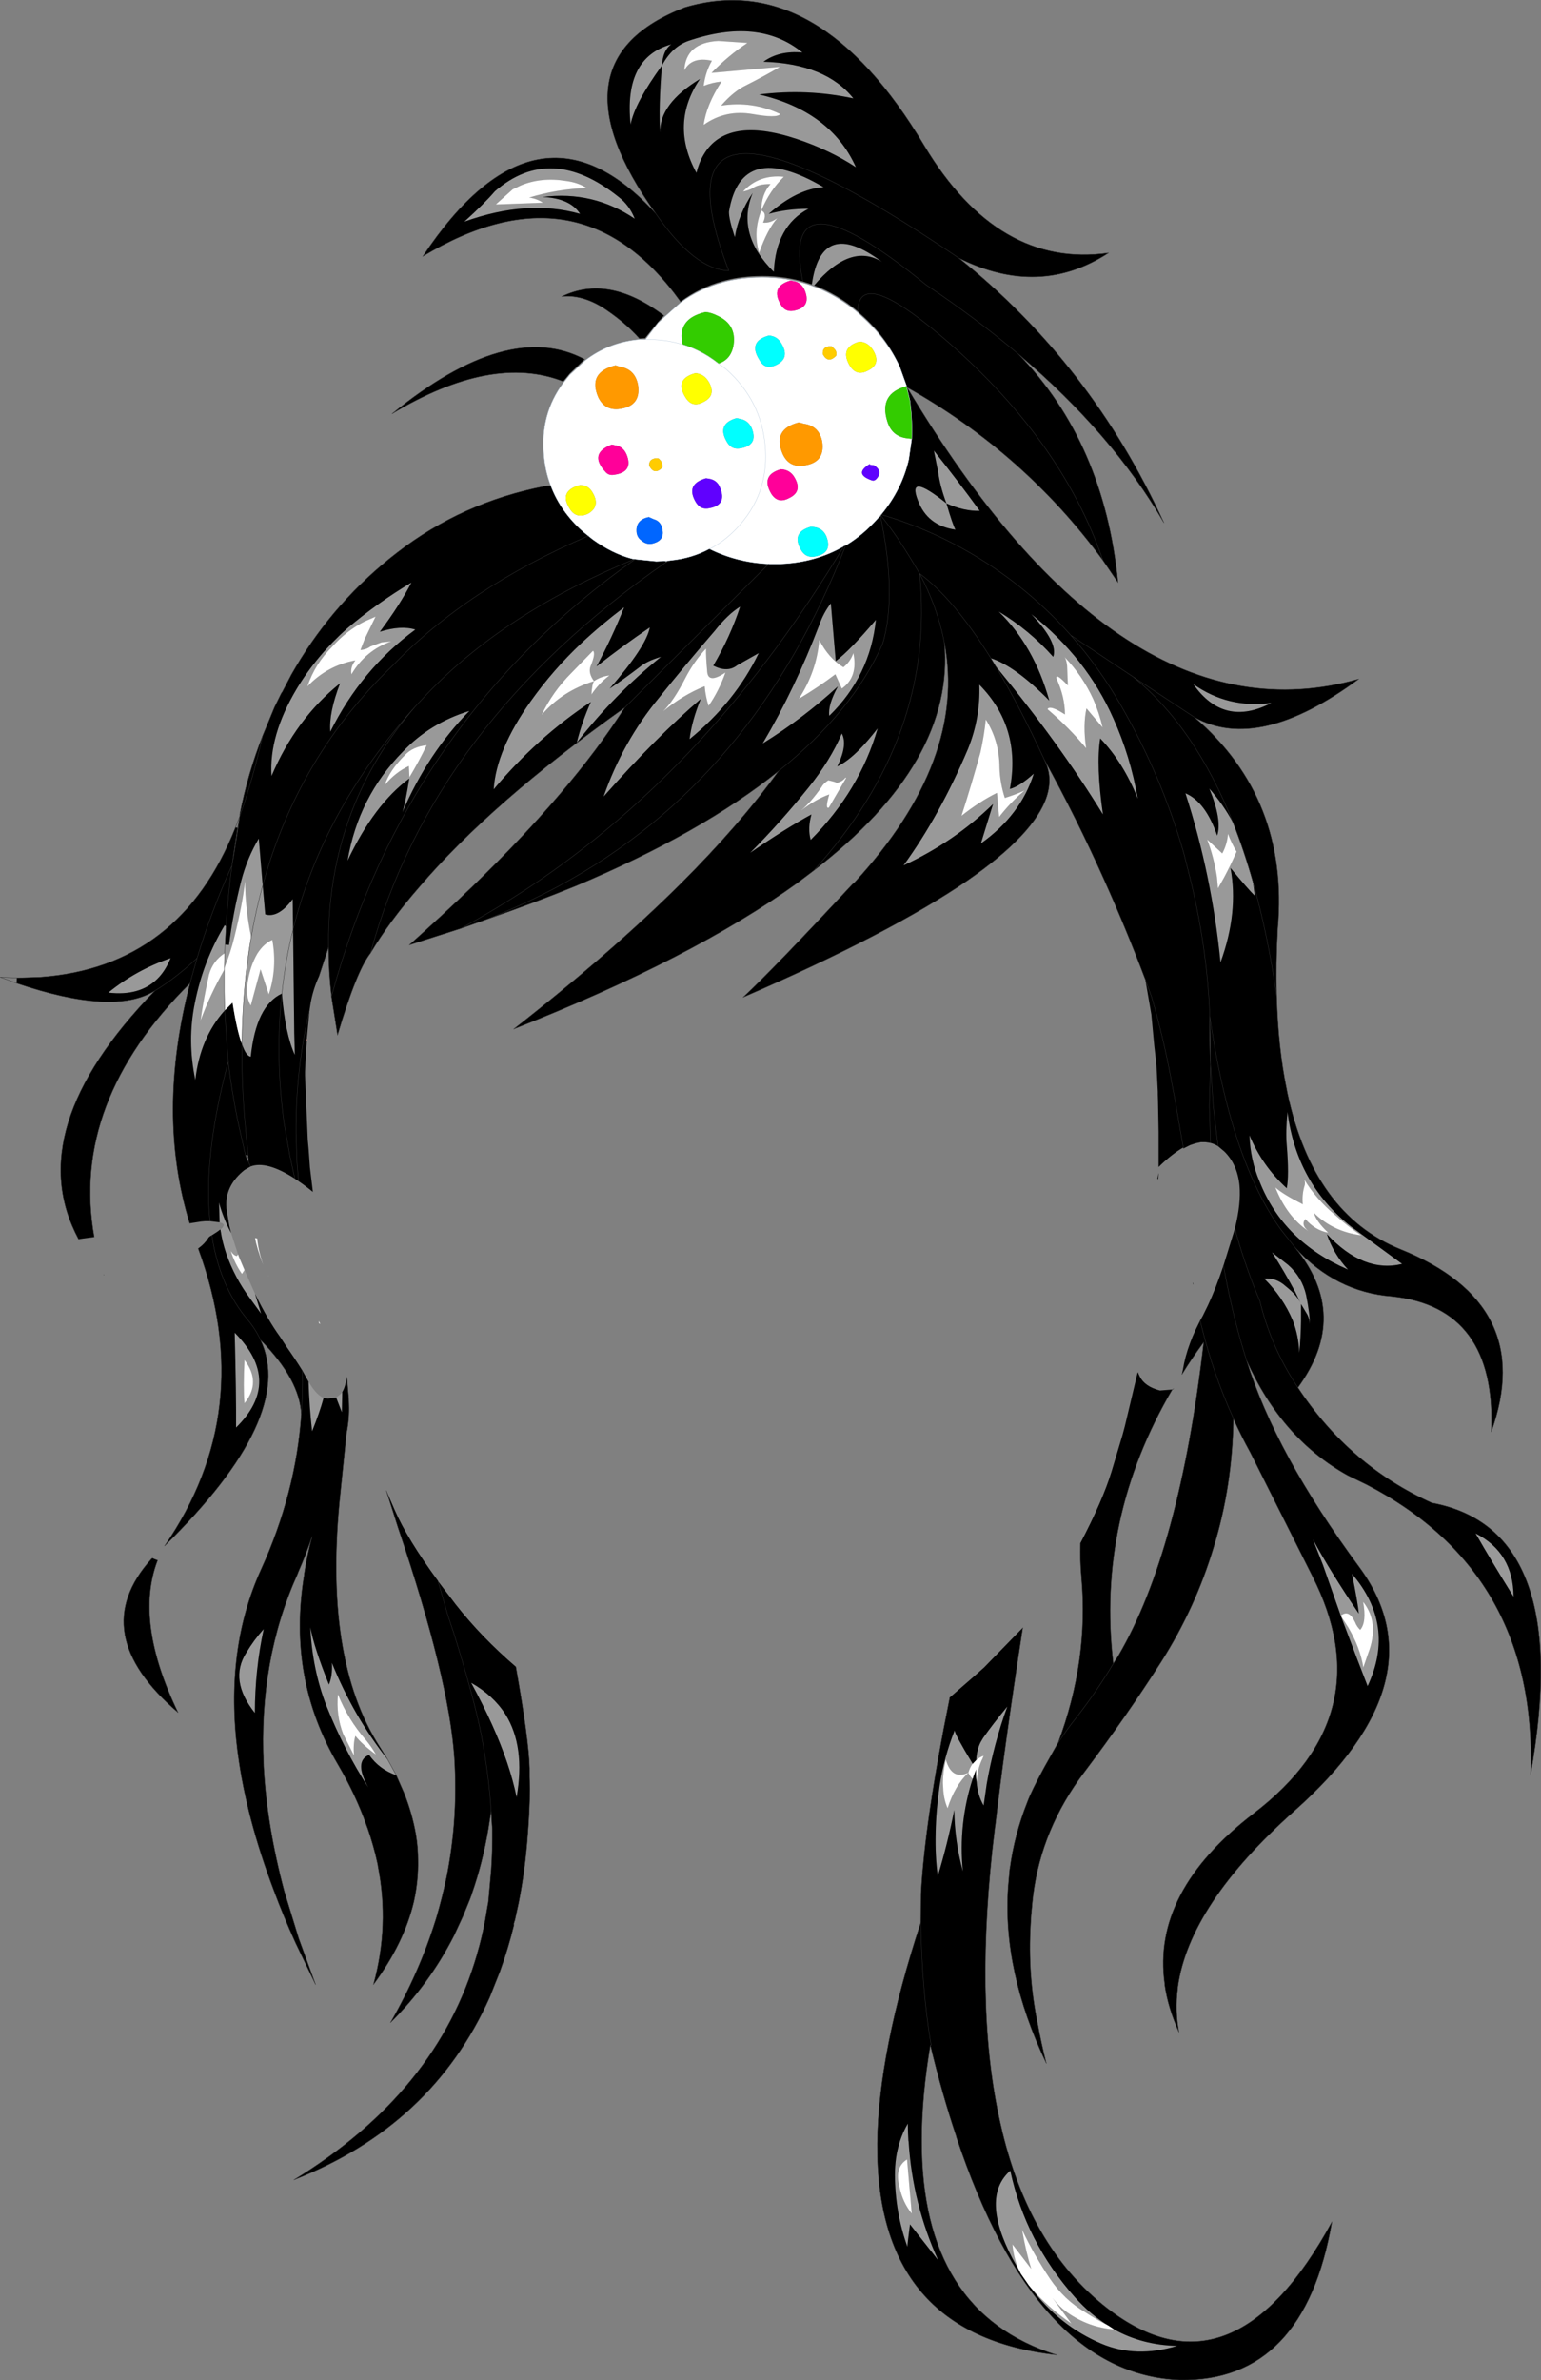 <?xml version="1.0" encoding="UTF-8" standalone="no"?>
<svg xmlns:xlink="http://www.w3.org/1999/xlink" height="607.15px" width="393.3px" xmlns="http://www.w3.org/2000/svg">
  <rect width="100%" height="100%" fill="#808080" stroke="none"/>
  <g transform="matrix(1.0, 0.0, 0.0, 1.0, 196.65, 303.6)">
    <path d="M21.8 -260.95 Q15.1 -265.35 6.7 -268.15 -11.2 -274.1 -17.05 -264.15 -18.25 -262.15 -18.9 -259.5 -25.75 -272.05 -18.0 -283.45 -28.45 -277.1 -28.15 -269.75 -28.6 -276.15 -27.7 -286.9 -25.15 -291.65 -21.0 -293.15 -3.0 -299.3 8.15 -290.2 2.2 -290.75 -1.8 -287.85 14.1 -287.35 21.15 -278.5 9.3 -281.05 -2.9 -279.5 15.4 -275.2 21.8 -260.95 M11.15 -230.8 L10.55 -231.05 Q13.0 -248.35 28.45 -236.8 20.45 -241.75 11.15 -230.8 M0.85 -234.25 Q-8.85 -243.9 -4.55 -254.35 -8.15 -249.05 -9.1 -243.1 -10.65 -247.75 -10.6 -249.6 -7.5 -268.2 13.55 -255.85 6.85 -255.45 -0.45 -249.05 4.3 -250.35 9.7 -250.35 1.35 -245.95 0.85 -234.25 M118.05 -93.75 Q120.85 -86.7 123.15 -78.55 L123.6 -75.1 Q121.95 -76.7 117.4 -82.2 119.5 -70.85 114.85 -58.1 113.75 -69.2 111.55 -79.85 109.3 -90.75 105.9 -101.25 111.05 -99.05 114.0 -90.45 115.3 -94.4 112.0 -102.45 115.55 -98.4 118.05 -93.75 M84.75 -118.05 Q83.9 -121.75 82.4 -125.2 79.6 -131.3 75.0 -136.05 75.5 -135.5 75.7 -133.8 L75.9 -128.75 Q72.8 -132.05 72.95 -130.6 75.15 -125.85 75.15 -121.35 71.3 -123.85 70.7 -122.7 76.25 -117.95 80.55 -112.75 79.7 -118.65 80.65 -122.9 L84.75 -118.05 M56.25 -135.7 Q62.45 -133.7 71.15 -124.9 67.25 -138.85 58.25 -147.6 66.05 -142.9 72.15 -136.05 73.5 -139.65 66.55 -146.95 80.65 -135.8 87.5 -120.35 91.85 -110.7 93.75 -99.85 90.0 -109.2 84.15 -115.25 83.05 -108.35 84.85 -95.85 73.65 -114.05 57.45 -133.7 L56.25 -135.7 M127.85 -124.3 Q115.7 -117.95 107.9 -129.1 116.8 -122.8 127.85 -124.3 M53.4 -173.3 Q49.5 -173.15 44.9 -175.2 46.5 -169.75 47.2 -168.5 40.0 -169.5 37.6 -176.0 34.75 -183.35 44.9 -175.2 43.25 -179.65 42.8 -183.15 L41.7 -188.65 Q47.75 -181.05 53.4 -173.3 M19.15 -105.25 Q18.3 -104.15 16.85 -103.9 16.8 -104.1 14.75 -104.55 13.5 -103.75 13.0 -102.8 10.35 -99.0 7.8 -96.85 11.6 -99.75 15.0 -100.95 13.85 -97.1 14.9 -97.6 L19.3 -105.15 19.15 -105.25 M12.45 -140.35 Q11.8 -132.4 7.25 -125.35 12.2 -128.3 16.55 -131.6 L18.2 -127.95 Q22.4 -130.9 21.15 -137.0 20.35 -134.75 18.6 -133.4 14.85 -135.65 12.45 -140.35 M18.2 -116.5 Q19.75 -113.6 17.05 -108.1 19.7 -109.35 22.8 -112.5 24.85 -114.6 27.35 -117.8 22.75 -101.9 10.25 -89.35 9.45 -92.3 10.45 -95.85 3.9 -92.3 -5.2 -86.05 2.5 -93.75 9.7 -102.7 15.25 -109.6 18.2 -116.5 M15.0 -121.0 Q14.6 -123.75 17.2 -128.5 8.4 -120.4 -2.0 -113.95 6.25 -127.9 12.45 -144.2 13.5 -147.25 15.4 -149.7 L16.65 -134.95 Q20.3 -137.7 26.9 -145.5 25.45 -131.2 15.0 -121.0 M58.45 -107.8 Q58.4 -114.65 54.95 -120.05 54.55 -116.05 53.6 -111.75 51.35 -103.55 48.75 -95.5 53.35 -99.15 57.8 -101.35 L58.35 -95.2 Q61.35 -99.05 64.85 -101.95 62.7 -100.95 59.8 -100.05 58.55 -103.95 58.45 -107.8 M67.2 -106.25 Q63.85 -95.65 53.7 -88.45 L56.8 -98.5 Q47.0 -88.9 33.95 -82.85 43.25 -95.65 50.4 -112.55 53.6 -120.45 53.3 -128.95 64.05 -118.05 61.1 -102.35 63.6 -103.0 67.2 -106.25 M-137.65 10.95 L-135.9 16.35 -135.95 16.45 -136.2 16.8 Q-137.05 16.65 -137.75 15.5 -136.75 18.7 -134.9 21.35 L-134.3 20.45 -134.25 20.35 -131.55 26.45 -131.5 26.65 -130.0 31.5 -132.8 27.65 Q-136.8 22.3 -138.95 16.05 -139.9 13.25 -140.35 10.25 L-140.4 10.0 -139.85 9.55 -139.55 9.0 Q-139.5 8.5 -140.3 8.3 L-140.6 8.2 -140.75 3.15 Q-139.7 7.05 -137.8 10.65 L-137.65 10.95 M-117.9 48.85 Q-115.95 52.2 -114.05 53.0 L-114.1 53.15 Q-115.05 56.65 -117.0 61.5 -117.7 55.15 -117.9 49.05 L-117.9 48.85 M-110.85 52.9 L-109.5 51.8 -109.3 51.5 -109.3 51.75 -109.4 56.65 -110.8 53.05 -110.85 52.9 M-97.7 145.25 L-95.5 149.25 Q-99.9 147.7 -102.45 144.05 -106.4 145.65 -102.65 152.35 -108.85 142.8 -113.35 131.5 -116.95 122.2 -117.45 111.5 -116.45 116.8 -112.7 126.1 -111.75 123.85 -111.95 120.55 -106.4 134.25 -97.7 145.25 M115.75 -79.75 Q117.45 -82.9 118.95 -86.35 117.65 -88.55 116.75 -90.9 116.6 -88.35 115.3 -85.9 L111.45 -89.45 Q113.15 -85.0 113.95 -79.85 L114.2 -77.0 115.75 -79.75 M131.95 -19.95 Q134.25 -1.7 148.2 9.3 L161.2 18.8 Q151.35 21.2 142.0 11.2 143.7 16.3 147.4 20.25 130.85 13.1 124.8 -2.25 122.45 -7.75 122.25 -14.0 125.5 -6.2 131.75 -0.5 132.4 -3.65 131.75 -11.55 131.45 -14.95 131.95 -19.95 M136.25 -2.7 Q136.5 -1.9 136.35 -1.3 135.6 1.05 135.85 3.6 130.8 1.05 128.85 -0.7 131.8 6.75 137.25 10.4 135.3 8.85 136.5 7.35 138.95 10.2 142.35 10.85 139.3 8.0 138.7 5.8 143.6 10.6 150.75 11.5 147.4 9.3 144.0 6.25 139.15 2.15 136.25 -2.7 M-17.05 -281.7 Q-14.9 -282.55 -12.5 -282.8 -16.4 -276.75 -17.05 -271.75 -11.5 -275.7 -4.55 -274.5 1.65 -273.4 2.5 -274.5 -4.7 -277.9 -12.6 -276.65 -9.9 -279.8 -7.0 -281.45 -1.15 -284.4 2.4 -286.55 L-15.05 -285.0 Q-10.8 -289.4 -5.9 -292.65 L-13.35 -293.15 Q-21.65 -292.7 -22.0 -285.65 -20.1 -289.25 -14.95 -288.1 -16.6 -285.25 -17.05 -281.7 M-25.3 -292.3 Q-27.45 -290.85 -27.7 -286.9 -34.7 -277.25 -35.7 -271.85 -37.5 -288.9 -25.3 -292.3 M-34.65 -247.8 Q-45.25 -255.0 -58.2 -253.35 -51.15 -253.05 -48.6 -249.05 -62.1 -252.85 -78.15 -247.05 -72.95 -251.75 -70.35 -254.8 -56.05 -267.2 -38.75 -253.35 -36.0 -251.25 -34.65 -247.8 M-61.6 -253.2 Q-54.55 -255.35 -46.95 -255.65 -49.1 -257.05 -52.25 -257.45 -58.5 -258.45 -63.7 -256.3 L-65.8 -255.3 -70.1 -251.45 -58.1 -251.9 Q-59.7 -252.95 -61.6 -253.2 M-7.0 -254.75 Q-5.9 -254.95 -4.8 -255.45 -3.1 -256.7 0.0 -256.65 -2.35 -254.0 -2.35 -249.9 -4.5 -244.45 -2.9 -239.1 -0.8 -245.1 1.75 -247.95 0.0 -246.65 -1.9 -246.8 -0.8 -249.25 -2.35 -249.9 -0.2 -255.0 3.4 -258.5 -2.95 -259.15 -7.0 -254.75 M-45.05 -129.85 Q-46.55 -131.9 -45.95 -133.6 -44.55 -136.95 -45.3 -137.6 L-50.8 -131.95 Q-55.6 -127.15 -58.4 -121.25 -53.15 -127.35 -45.05 -129.85 -45.55 -129.1 -45.7 -126.45 -43.75 -129.35 -41.1 -131.3 -43.3 -131.05 -45.05 -129.85 M-45.85 -124.55 Q-59.55 -115.5 -70.65 -102.25 -70.0 -112.3 -61.25 -124.65 -55.45 -132.8 -48.25 -139.55 -43.3 -144.2 -37.35 -148.7 -40.4 -141.0 -44.4 -133.6 -37.65 -138.9 -30.8 -143.55 -31.7 -138.7 -41.05 -127.95 -37.5 -130.3 -33.45 -133.4 -31.55 -135.0 -27.95 -136.05 -39.75 -126.55 -49.45 -114.15 -48.2 -119.25 -45.85 -124.55 M-8.5 -133.9 L-3.0 -137.0 Q-9.0 -124.55 -20.65 -115.05 -20.1 -119.7 -17.8 -125.3 -29.05 -115.7 -42.6 -100.4 -37.65 -114.5 -28.5 -125.55 -21.65 -134.1 -14.25 -142.65 -10.9 -146.9 -7.75 -148.85 -10.25 -141.2 -14.6 -133.8 -10.95 -131.95 -8.5 -133.9 M-11.5 -132.05 Q-15.9 -129.1 -16.15 -132.25 -16.5 -136.15 -16.45 -138.15 -19.5 -134.95 -21.75 -130.6 -24.65 -124.9 -27.4 -122.15 -22.4 -126.3 -16.8 -128.55 -16.55 -125.8 -15.8 -123.55 -13.15 -127.35 -11.5 -132.05 M-96.8 -140.0 L-99.25 -139.75 -102.1 -138.7 Q-103.15 -137.9 -104.65 -137.8 L-103.55 -140.65 -100.8 -146.3 -103.55 -145.1 Q-108.2 -142.75 -111.8 -138.7 -116.25 -134.3 -118.2 -128.5 -113.1 -133.85 -105.95 -135.15 -107.3 -133.45 -106.95 -131.6 -103.35 -137.7 -96.8 -140.0 M-90.65 -143.0 Q-104.45 -132.85 -112.35 -116.95 -112.75 -121.8 -109.85 -129.3 -121.15 -120.25 -127.35 -105.65 -128.05 -115.95 -120.95 -127.85 -115.85 -136.35 -108.05 -143.3 -100.3 -149.85 -91.65 -155.0 -94.55 -149.35 -99.7 -142.45 -94.3 -144.15 -90.65 -143.0 M-92.3 -108.2 L-92.15 -105.35 Q-89.85 -109.15 -87.75 -113.5 -91.25 -113.15 -93.3 -111.0 -97.25 -107.05 -98.45 -103.35 -95.75 -106.6 -92.3 -108.2 M-139.2 -62.65 L-138.2 -62.55 Q-137.2 -70.6 -135.1 -78.85 -133.55 -84.8 -130.6 -89.7 L-129.6 -77.75 Q-131.35 -71.35 -132.55 -64.5 -131.35 -71.35 -129.6 -77.75 L-128.95 -70.35 Q-125.6 -69.35 -121.95 -74.25 L-121.85 -66.5 Q-123.85 -58.45 -124.7 -50.15 -123.85 -58.45 -121.85 -66.5 L-121.55 -40.1 -121.4 -34.5 Q-123.85 -39.8 -124.7 -50.15 -131.3 -47.1 -132.65 -34.05 -133.85 -34.2 -134.9 -37.25 -134.75 -51.55 -132.55 -64.5 -134.1 -72.2 -134.1 -78.85 -134.75 -72.9 -136.85 -64.5 -137.8 -60.6 -139.4 -56.65 L-139.3 -60.45 -139.2 -62.65 -139.3 -60.45 Q-142.3 -58.55 -143.3 -55.0 -144.65 -49.05 -145.45 -43.3 -143.05 -49.85 -139.4 -56.25 L-139.4 -50.7 -139.3 -45.85 Q-145.6 -38.8 -146.8 -28.1 -148.9 -38.2 -146.9 -47.85 -144.75 -58.55 -139.3 -67.6 L-138.95 -67.3 -139.2 -62.65 M-156.5 -53.9 Q-161.0 -49.45 -169.0 -50.4 -161.95 -56.15 -153.1 -59.2 -154.45 -55.9 -156.5 -53.9 M-130.15 -56.35 L-128.05 -49.95 Q-125.85 -56.7 -127.15 -63.85 -129.35 -62.9 -131.0 -60.3 -132.75 -57.25 -133.35 -53.5 -134.15 -49.65 -132.65 -47.1 L-130.15 -56.35 M-93.85 -111.85 Q-86.95 -119.15 -76.85 -122.25 -87.45 -111.5 -93.95 -96.4 -93.2 -98.65 -92.2 -105.0 -101.15 -98.4 -107.95 -84.05 -105.2 -100.3 -93.85 -111.85 M-117.55 21.8 L-117.45 21.9 -117.55 21.9 -117.55 21.8 M-136.4 60.55 Q-136.35 52.05 -136.75 36.35 -124.4 48.8 -136.4 60.55 M-134.25 54.35 Q-129.9 49.0 -134.25 43.3 -134.6 50.5 -134.25 54.35 M-110.4 128.6 Q-110.9 133.95 -109.05 138.75 L-106.3 144.2 Q-106.55 141.25 -105.95 139.2 -104.1 141.5 -100.7 143.95 -101.85 141.95 -103.3 140.2 -107.85 135.0 -110.4 128.6 M-129.35 111.95 Q-131.6 122.4 -131.6 133.35 -138.25 125.0 -133.8 118.0 -131.9 114.8 -129.35 111.95 M-67.65 133.7 Q-62.55 141.85 -64.8 154.85 -66.55 146.3 -71.1 136.25 -73.4 131.15 -76.4 125.65 -70.75 128.85 -67.65 133.7 M179.95 87.55 Q189.6 92.45 189.65 103.7 184.05 94.7 179.95 87.55 M128.0 15.85 L132.1 19.05 Q135.65 22.15 136.7 26.75 137.7 31.7 137.6 34.15 137.6 32.95 137.05 31.8 L135.4 29.05 135.4 33.35 Q135.35 37.45 134.95 41.45 134.8 37.15 133.3 33.25 130.8 27.3 126.0 22.55 129.05 22.25 131.55 24.55 134.35 26.75 135.3 28.85 L133.95 26.0 Q131.15 20.75 128.0 15.85 M138.45 89.1 Q142.95 97.4 150.15 108.0 149.9 105.2 148.4 97.85 159.65 111.0 152.4 126.5 L149.75 119.65 145.55 108.55 141.0 95.6 138.45 89.1 M52.5 145.4 Q52.65 142.75 53.6 140.85 L54.25 139.75 Q56.55 136.45 60.45 131.7 56.95 141.25 55.15 151.65 L55.15 151.7 54.4 156.95 Q52.85 154.35 52.6 150.9 52.8 147.55 54.15 144.9 L54.15 144.85 54.4 144.3 54.05 144.4 Q53.2 144.8 52.5 145.4 M51.6 150.15 Q47.9 161.6 49.1 173.75 47.0 166.05 46.9 158.1 45.2 166.7 42.7 174.95 42.0 169.85 42.15 164.0 L42.15 163.9 Q42.25 158.3 43.15 152.0 44.25 144.75 47.0 137.8 47.05 138.8 51.5 146.15 L51.6 146.35 51.5 146.4 Q50.85 147.35 50.5 148.6 50.9 149.55 51.6 150.15 M45.2 157.65 Q47.05 151.85 50.5 148.6 46.25 150.55 44.75 145.25 44.0 148.45 44.0 151.15 L44.1 152.9 44.1 153.1 Q44.3 155.6 45.2 157.65 M151.3 121.75 L152.5 118.25 Q155.55 110.4 151.25 105.0 152.2 110.2 150.5 112.15 149.65 111.35 149.2 110.2 147.6 106.8 145.55 108.55 L147.5 111.6 Q150.5 116.7 151.3 121.75 M87.7 290.6 Q94.9 294.6 103.8 294.8 93.3 297.95 84.5 294.25 73.65 289.65 66.4 279.9 70.7 284.9 76.8 289.1 L71.95 282.55 Q73.55 284.65 75.65 286.2 81.15 290.1 87.7 290.6 M63.9 276.4 L61.75 272.5 Q53.55 256.85 61.2 250.1 65.1 268.25 77.75 282.45 81.65 286.8 86.25 289.65 83.5 288.25 80.3 286.2 74.95 283.05 71.35 277.7 67.3 271.7 64.2 265.15 65.25 271.05 66.55 275.15 L61.75 268.9 Q62.1 273.0 63.9 276.4 M33.0 242.7 Q33.8 240.2 35.05 238.1 35.05 240.3 35.2 242.5 L35.25 242.7 Q36.25 258.6 42.8 272.95 L35.6 263.8 Q34.9 269.15 34.95 269.55 31.8 260.8 31.75 251.2 31.75 246.65 32.95 242.9 L33.0 242.7 M32.95 254.4 Q33.75 258.2 36.05 261.05 L34.85 247.25 Q31.55 249.25 32.95 254.4" fill="#999999" fill-rule="evenodd" stroke="none"/>
    <path d="M21.8 -260.95 Q15.4 -275.2 -2.9 -279.5 9.3 -281.05 21.15 -278.5 14.1 -287.35 -1.8 -287.85 2.2 -290.75 8.15 -290.2 -3.0 -299.3 -21.0 -293.15 -25.15 -291.65 -27.7 -286.9 -28.6 -276.15 -28.15 -269.75 -28.45 -277.1 -18.0 -283.45 -25.75 -272.05 -18.9 -259.5 -18.25 -262.15 -17.05 -264.15 -11.2 -274.1 6.7 -268.15 15.1 -265.35 21.8 -260.95 M32.95 -210.1 Q29.7 -217.6 23.05 -223.45 L22.25 -224.2 Q22.55 -235.6 43.35 -218.05 74.15 -191.95 84.85 -160.65 74.15 -191.95 43.35 -218.05 22.55 -235.6 22.25 -224.2 17.05 -228.6 11.15 -230.8 20.45 -241.75 28.45 -236.8 13.0 -248.35 10.55 -231.05 L8.25 -231.8 Q2.55 -233.4 -3.75 -233.15 -8.2 -233.0 -12.15 -231.9 -18.05 -230.3 -22.95 -226.65 -48.6 -262.4 -88.75 -238.2 -59.45 -282.2 -29.3 -249.15 -57.15 -288.1 -21.9 -301.7 12.2 -311.8 39.25 -266.45 58.1 -235.05 86.3 -239.1 68.65 -227.55 48.1 -237.75 81.9 -210.7 100.4 -170.25 87.3 -192.9 63.3 -213.25 85.2 -190.7 88.7 -155.0 L84.85 -160.65 Q64.8 -188.0 34.85 -204.8 L34.75 -205.1 32.95 -210.1 M-15.6 -163.6 Q-8.55 -160.1 -0.45 -159.75 L-0.15 -159.75 2.5 -159.75 Q11.55 -160.1 18.75 -164.3 L19.15 -164.5 19.2 -164.5 19.4 -164.6 Q23.75 -167.25 27.45 -171.45 L27.8 -171.8 28.1 -171.8 28.25 -172.0 28.2 -172.2 28.25 -172.35 Q33.55 -178.75 35.3 -186.45 L36.05 -191.65 Q36.2 -194.6 35.95 -197.7 L35.95 -198.05 35.6 -201.35 34.85 -204.8 Q89.5 -113.25 150.15 -130.4 124.65 -111.55 108.25 -120.6 132.4 -99.8 129.45 -66.75 128.95 -57.6 129.2 -49.4 129.55 -36.35 131.75 -25.75 L131.95 -24.7 Q138.55 6.05 160.75 15.05 195.65 29.1 183.95 61.65 185.3 29.85 158.55 27.1 144.2 25.95 133.95 14.7 148.05 32.0 134.6 50.35 147.8 70.3 168.8 79.75 205.15 86.5 194.0 149.05 195.85 97.75 152.15 75.1 L147.3 72.75 Q130.4 63.35 121.5 43.4 128.9 67.2 150.2 96.05 171.5 124.75 133.75 158.3 106.85 182.25 103.95 203.3 L103.95 203.5 Q103.2 209.25 104.25 214.8 101.45 208.6 100.6 202.7 L100.6 202.45 Q97.25 178.95 123.35 158.95 156.3 133.75 138.25 98.35 L122.45 66.9 Q120.1 62.65 118.15 58.3 117.9 75.55 113.1 91.1 108.5 106.45 99.75 120.25 90.95 134.05 80.1 148.45 69.2 162.85 67.05 179.8 L66.75 182.55 66.75 182.75 Q66.5 185.0 66.4 187.3 65.65 200.2 68.15 212.4 69.1 217.6 70.4 222.75 59.15 199.15 60.65 177.7 L61.05 173.2 61.1 173.0 Q62.25 164.4 65.5 156.2 66.55 153.3 69.85 147.25 L73.25 141.2 73.35 141.1 Q81.25 120.0 79.35 98.8 78.95 94.35 79.1 90.0 84.75 79.25 87.05 71.75 L89.85 62.4 90.45 60.15 93.45 47.55 93.6 46.9 93.65 46.7 93.8 46.5 93.95 46.9 94.25 47.55 Q95.55 50.1 99.4 51.1 L102.55 50.85 Q83.15 83.9 87.5 120.75 L88.8 118.7 Q104.4 92.05 110.55 38.8 107.55 42.85 105.0 47.0 L105.0 46.9 105.25 45.8 Q105.8 42.4 107.1 38.95 107.7 37.3 108.45 35.7 L109.65 33.25 110.3 32.1 111.65 29.35 Q113.6 25.2 115.6 19.25 L118.25 10.7 118.55 9.65 Q120.1 3.45 119.7 -1.2 119.15 -6.6 115.85 -9.85 L114.25 -11.2 114.2 -11.45 113.0 -21.45 112.3 -32.05 112.0 -21.6 112.0 -21.45 112.3 -12.3 112.3 -12.05 112.3 -12.3 112.0 -21.45 112.0 -21.6 112.3 -32.05 112.2 -39.55 112.1 -44.45 112.1 -44.55 112.1 -45.3 Q111.75 -52.85 110.75 -60.35 109.45 -70.1 107.05 -79.75 L105.5 -85.9 Q102.6 -95.95 98.55 -105.45 94.55 -114.8 89.45 -123.65 83.9 -133.35 76.65 -141.55 70.55 -148.45 63.2 -154.25 47.25 -166.75 28.25 -172.35 47.25 -166.75 63.2 -154.25 70.55 -148.45 76.65 -141.55 83.9 -133.35 89.45 -123.65 94.55 -114.8 98.55 -105.45 102.6 -95.95 105.5 -85.9 L107.05 -79.75 Q109.45 -70.1 110.75 -60.35 111.75 -52.85 112.1 -45.3 L112.1 -44.55 112.1 -44.45 Q112.0 -38.1 112.3 -32.05 L113.0 -21.45 114.2 -11.45 114.25 -11.2 Q113.3 -11.8 112.3 -12.05 L111.0 -12.25 109.8 -12.25 108.45 -11.95 107.1 -11.5 105.4 -10.65 105.35 -10.9 103.35 -22.45 102.5 -26.9 Q100.75 -36.75 98.1 -46.4 L97.3 -49.2 95.65 -53.8 97.3 -49.2 98.1 -46.4 Q100.75 -36.75 102.5 -26.9 L103.35 -22.45 105.35 -10.9 Q102.65 -9.35 99.6 -6.45 L99.2 -6.05 99.05 -5.9 99.05 -6.55 99.05 -6.8 99.05 -12.95 99.05 -13.2 99.05 -14.6 99.05 -14.85 98.9 -22.85 98.85 -24.35 98.85 -25.1 98.5 -31.95 97.95 -36.8 97.2 -44.85 95.65 -53.8 95.5 -54.15 Q90.65 -66.95 85.05 -79.4 78.1 -94.9 69.85 -109.9 63.5 -123.6 57.45 -133.7 63.5 -123.6 69.85 -109.9 72.15 -105.5 70.5 -100.4 67.4 -90.85 50.3 -79.0 30.7 -65.55 -7.0 -49.2 0.9 -56.55 20.85 -78.0 L21.5 -78.55 Q50.2 -109.8 44.35 -139.8 42.65 -148.6 38.05 -157.3 42.65 -148.6 44.35 -139.8 47.2 -109.3 11.0 -81.5 L6.9 -78.4 Q-19.85 -59.1 -65.55 -41.1 -40.8 -60.45 -23.0 -78.1 -7.95 -93.1 2.05 -106.9 -17.7 -91.05 -49.6 -77.65 -60.6 -73.15 -72.95 -68.9 L-79.05 -66.75 -92.2 -62.55 Q-83.7 -70.15 -76.15 -77.4 -50.8 -101.85 -37.2 -123.1 -71.35 -98.8 -89.75 -77.2 -97.2 -68.65 -102.1 -60.45 -105.7 -55.85 -110.5 -39.55 L-112.05 -49.3 -112.05 -49.4 Q-112.8 -55.8 -112.8 -61.95 L-115.25 -54.5 Q-116.7 -51.35 -117.35 -47.85 L-117.65 -45.95 -118.0 -42.25 -118.35 -38.55 -118.35 -38.5 -118.35 -38.4 -118.35 -38.3 -118.35 -38.15 -118.35 -38.05 -118.35 -38.0 -118.65 -33.3 -118.8 -30.2 -118.8 -29.4 -118.8 -29.25 -118.1 -12.85 -117.9 -10.65 -117.55 -5.8 -116.8 0.4 -116.85 0.4 Q-118.75 -1.15 -120.45 -2.3 L-121.4 -2.95 Q-128.6 -7.6 -132.7 -6.05 L-134.25 -5.15 Q-138.95 -1.4 -138.9 3.7 L-138.85 4.7 -138.1 9.2 -137.65 10.95 -137.8 10.65 Q-139.7 7.05 -140.75 3.15 L-140.6 8.2 -143.05 7.9 -144.25 7.9 -145.35 8.0 -148.25 8.45 Q-156.8 -19.4 -148.15 -52.8 -178.75 -22.35 -172.6 11.95 L-175.3 12.3 -176.6 12.5 Q-191.6 -15.4 -157.15 -50.85 -167.6 -44.4 -192.4 -52.8 L-192.35 -54.15 -186.4 -54.35 Q-150.65 -56.9 -136.55 -92.55 L-136.0 -92.45 -137.45 -82.85 Q-136.4 -88.8 -135.45 -95.4 L-135.45 -95.85 Q-133.4 -106.35 -129.6 -115.95 L-126.6 -123.2 -124.85 -126.75 -124.6 -127.1 -122.3 -131.5 -121.2 -133.4 Q-111.1 -150.45 -95.35 -162.6 -78.7 -175.5 -57.55 -179.6 L-56.1 -179.75 -56.0 -179.5 Q-53.55 -173.1 -47.9 -168.05 L-46.5 -166.9 -46.25 -166.7 -45.3 -165.95 Q-40.35 -162.4 -35.45 -161.1 L-34.8 -160.95 -34.55 -160.95 -29.15 -160.4 -27.05 -160.5 -26.65 -160.2 -26.05 -160.55 -25.4 -160.65 Q-20.05 -161.2 -15.6 -163.6 M63.3 -213.25 Q52.55 -222.35 39.7 -230.95 2.2 -261.55 8.25 -231.8 2.2 -261.55 39.7 -230.95 52.55 -222.35 63.3 -213.25 M0.85 -234.25 Q1.35 -245.95 9.7 -250.35 4.3 -250.35 -0.45 -249.05 6.85 -255.45 13.55 -255.85 -7.5 -268.2 -10.6 -249.6 -10.65 -247.75 -9.1 -243.1 -8.15 -249.05 -4.55 -254.35 -8.85 -243.9 0.85 -234.25 M118.05 -93.75 Q108.4 -118.05 92.55 -130.95 L108.25 -120.6 92.55 -130.95 Q108.4 -118.05 118.05 -93.75 115.55 -98.4 112.0 -102.45 115.3 -94.4 114.0 -90.45 111.05 -99.05 105.9 -101.25 109.3 -90.75 111.55 -79.85 113.75 -69.2 114.85 -58.1 119.5 -70.85 117.4 -82.2 121.95 -76.7 123.6 -75.1 L123.15 -78.55 Q120.85 -86.7 118.05 -93.75 M129.2 -49.4 Q126.9 -65.35 123.15 -78.55 126.9 -65.35 129.2 -49.4 M57.45 -133.7 Q73.65 -114.05 84.85 -95.85 83.05 -108.35 84.15 -115.25 90.0 -109.2 93.75 -99.85 91.85 -110.7 87.5 -120.35 80.65 -135.8 66.55 -146.95 73.5 -139.65 72.15 -136.05 66.05 -142.9 58.25 -147.6 67.25 -138.85 71.15 -124.9 62.45 -133.7 56.25 -135.7 46.75 -150.9 38.05 -157.3 32.65 -166.6 28.25 -172.0 32.65 -166.6 38.05 -157.3 46.75 -150.9 56.25 -135.7 L57.45 -133.7 M133.95 14.7 L130.3 10.1 Q125.6 3.6 121.9 -5.45 115.45 -21.15 112.1 -44.45 115.45 -21.15 121.9 -5.45 125.6 3.6 130.3 10.1 L133.95 14.7 M53.4 -173.3 Q47.75 -181.05 41.7 -188.65 L42.8 -183.15 Q43.25 -179.65 44.9 -175.2 34.75 -183.35 37.6 -176.0 40.0 -169.5 47.2 -168.5 46.5 -169.75 44.9 -175.2 49.5 -173.15 53.4 -173.3 M127.85 -124.3 Q116.8 -122.8 107.9 -129.1 115.7 -117.95 127.85 -124.3 M18.2 -116.5 Q15.25 -109.6 9.7 -102.7 2.5 -93.75 -5.2 -86.05 3.9 -92.3 10.45 -95.85 9.45 -92.3 10.25 -89.35 22.75 -101.9 27.35 -117.8 24.85 -114.6 22.8 -112.5 19.7 -109.35 17.05 -108.1 19.75 -113.6 18.2 -116.5 M28.1 -171.8 Q32.25 -151.75 28.65 -139.45 20.95 -122.05 2.05 -106.9 20.95 -122.05 28.65 -139.45 32.25 -151.75 28.1 -171.8 M15.0 -121.0 Q25.45 -131.2 26.9 -145.5 20.3 -137.7 16.65 -134.95 L15.4 -149.7 Q13.5 -147.25 12.45 -144.2 6.25 -127.9 -2.0 -113.95 8.4 -120.4 17.2 -128.5 14.6 -123.75 15.0 -121.0 M67.2 -106.25 Q63.6 -103.0 61.1 -102.35 64.05 -118.05 53.3 -128.95 53.6 -120.45 50.4 -112.55 43.25 -95.65 33.95 -82.85 47.0 -88.9 56.8 -98.5 L53.7 -88.45 Q63.85 -95.65 67.2 -106.25 M-131.55 26.45 Q-128.2 33.25 -125.2 37.35 L-123.4 40.1 Q-121.15 43.3 -119.45 46.05 L-118.1 48.5 -117.9 48.85 -117.9 49.05 Q-117.7 55.15 -117.0 61.5 -115.05 56.65 -114.1 53.15 L-114.05 53.0 -112.95 53.15 -110.85 52.9 -110.8 53.05 -109.4 56.65 -109.3 51.75 -109.3 51.5 Q-108.7 50.5 -108.4 49.05 L-108.2 48.3 -108.15 47.75 -108.15 47.7 -108.1 47.9 -107.65 53.1 -107.6 54.55 Q-107.45 58.2 -108.2 61.95 L-109.75 77.1 Q-114.3 119.5 -99.65 142.1 L-97.7 145.25 Q-106.4 134.25 -111.95 120.55 -111.75 123.85 -112.7 126.1 -116.45 116.8 -117.45 111.5 -116.95 122.2 -113.35 131.5 -108.85 142.8 -102.65 152.35 -106.4 145.65 -102.45 144.05 -99.9 147.7 -95.5 149.25 L-93.5 153.8 Q-91.4 159.1 -90.5 164.35 -89.95 167.55 -89.95 170.85 L-89.95 170.95 Q-89.85 176.05 -90.95 181.15 L-91.0 181.4 Q-93.5 192.1 -101.35 202.65 -97.2 187.6 -100.2 172.4 L-100.25 172.0 Q-101.25 167.35 -102.85 162.7 L-102.9 162.6 -103.1 162.05 Q-105.85 154.25 -110.4 146.5 -123.4 124.5 -119.0 98.05 L-119.0 97.85 Q-118.3 93.15 -117.0 88.35 -118.55 92.95 -120.55 97.5 L-120.65 97.8 Q-130.65 119.85 -129.35 146.6 L-129.35 146.8 Q-128.55 162.1 -124.05 178.95 L-120.4 190.85 -116.1 202.65 -121.2 192.05 Q-124.3 185.25 -126.7 178.8 -133.8 160.1 -135.95 143.65 L-136.0 143.4 Q-139.35 117.15 -130.0 96.7 -121.15 77.25 -119.75 57.2 -120.15 48.3 -130.15 38.2 -120.95 57.75 -154.65 90.75 -130.9 56.3 -146.0 15.05 L-146.05 14.85 Q-144.45 13.7 -143.55 12.3 L-143.4 12.05 -143.05 11.75 -142.6 11.5 Q-141.2 10.65 -140.4 10.0 L-140.35 10.25 Q-139.9 13.25 -138.95 16.05 -136.8 22.3 -132.8 27.65 L-130.0 31.5 -131.5 26.65 -131.55 26.45 M98.75 -2.95 L99.0 -4.2 99.05 -4.35 99.0 -3.55 98.95 -2.8 98.75 -2.95 M134.6 50.35 Q127.8 40.2 124.9 28.3 121.5 20.25 118.95 11.4 L118.55 9.65 118.95 11.4 Q121.5 20.25 124.9 28.3 127.8 40.2 134.6 50.35 M131.95 -19.95 Q131.45 -14.95 131.75 -11.55 132.4 -3.65 131.75 -0.5 125.5 -6.2 122.25 -14.0 122.45 -7.75 124.8 -2.25 130.85 13.1 147.4 20.25 143.7 16.3 142.0 11.2 151.35 21.2 161.2 18.8 L148.2 9.3 Q134.25 -1.7 131.95 -19.95 M38.05 -157.3 Q42.25 -115.9 11.0 -81.5 42.25 -115.9 38.05 -157.3 M76.65 -141.55 L92.55 -130.95 76.65 -141.55 M-25.3 -292.3 Q-37.5 -288.9 -35.7 -271.85 -34.7 -277.25 -27.7 -286.9 -27.45 -290.85 -25.3 -292.3 M-34.65 -247.8 Q-36.0 -251.25 -38.75 -253.35 -56.05 -267.2 -70.35 -254.8 -72.95 -251.75 -78.15 -247.05 -62.1 -252.85 -48.6 -249.05 -51.15 -253.05 -58.2 -253.35 -45.25 -255.0 -34.65 -247.8 M-33.45 -217.25 Q-37.4 -221.7 -43.2 -225.4 -48.5 -228.5 -53.3 -227.95 -41.35 -233.8 -27.2 -223.1 L-28.7 -221.45 -32.0 -217.35 -32.05 -217.35 -33.45 -217.25 M-47.45 -211.95 L-51.25 -208.3 -52.9 -206.3 Q-71.05 -213.4 -96.6 -198.05 -66.9 -222.3 -47.45 -211.95 M-29.3 -249.15 Q-19.4 -234.8 -10.65 -234.55 -32.9 -292.65 48.1 -237.75 -32.9 -292.65 -10.65 -234.55 -19.4 -234.8 -29.3 -249.15 M-102.1 -60.45 Q-86.2 -118.8 -26.65 -160.2 -86.2 -118.8 -102.1 -60.45 M-8.5 -133.9 Q-10.95 -131.95 -14.6 -133.8 -10.25 -141.2 -7.75 -148.85 -10.9 -146.9 -14.25 -142.65 -21.65 -134.1 -28.5 -125.55 -37.65 -114.5 -42.6 -100.4 -29.05 -115.7 -17.8 -125.3 -20.1 -119.7 -20.65 -115.05 -9.0 -124.55 -3.0 -137.0 L-8.5 -133.9 M-45.85 -124.55 Q-48.2 -119.25 -49.45 -114.15 -39.75 -126.55 -27.95 -136.05 -31.55 -135.0 -33.45 -133.4 -37.5 -130.3 -41.05 -127.95 -31.7 -138.7 -30.8 -143.55 -37.65 -138.9 -44.4 -133.6 -40.4 -141.0 -37.35 -148.7 -43.3 -144.2 -48.25 -139.55 -55.45 -132.8 -61.25 -124.65 -70.0 -112.3 -70.65 -102.25 -59.55 -115.5 -45.85 -124.55 M-0.45 -159.75 L-37.2 -123.1 -0.45 -159.75 M-90.65 -143.0 Q-94.3 -144.15 -99.7 -142.45 -94.55 -149.35 -91.65 -155.0 -100.3 -149.85 -108.05 -143.3 -115.85 -136.35 -120.95 -127.85 -128.05 -115.95 -127.35 -105.65 -121.15 -120.25 -109.85 -129.3 -112.75 -121.8 -112.35 -116.95 -104.45 -132.85 -90.65 -143.0 M-112.8 -61.95 L-112.8 -62.95 -112.8 -65.3 Q-112.15 -98.5 -90.6 -123.45 L-87.4 -126.85 Q-67.6 -147.4 -34.8 -160.95 -67.6 -147.4 -87.4 -126.85 L-90.6 -123.45 Q-112.15 -98.5 -112.8 -65.3 L-112.8 -62.95 -112.8 -61.95 M-129.6 -115.95 Q-132.15 -104.65 -135.45 -95.4 -132.15 -104.65 -129.6 -115.95 M-129.6 -77.75 L-130.6 -89.7 Q-133.55 -84.8 -135.1 -78.85 -137.2 -70.6 -138.2 -62.55 L-139.2 -62.65 -138.95 -67.3 Q-138.45 -75.2 -137.45 -82.85 -138.45 -75.2 -138.95 -67.3 L-139.3 -67.6 Q-144.75 -58.55 -146.9 -47.85 -148.9 -38.2 -146.8 -28.1 -145.6 -38.8 -139.3 -45.85 L-137.3 -47.85 Q-136.2 -40.75 -134.9 -37.25 -133.85 -34.2 -132.65 -34.05 -131.3 -47.1 -124.7 -50.15 -123.85 -39.8 -121.4 -34.5 L-121.55 -40.1 -121.85 -66.5 -121.95 -74.25 Q-125.6 -69.35 -128.95 -70.35 L-129.6 -77.75 Q-120.6 -110.7 -96.35 -133.9 -77.4 -153.6 -46.5 -166.9 -77.4 -153.6 -96.35 -133.9 -120.6 -110.7 -129.6 -77.75 M-90.6 -123.45 Q-114.3 -97.05 -121.85 -66.5 -114.3 -97.05 -90.6 -123.45 M-156.5 -53.9 Q-154.45 -55.9 -153.1 -59.2 -161.95 -56.15 -169.0 -50.4 -161.0 -49.45 -156.5 -53.9 M-157.15 -50.85 Q-151.8 -54.1 -146.35 -59.2 L-148.15 -52.8 -146.35 -59.2 Q-151.8 -54.1 -157.15 -50.85 M-121.4 -2.95 L-122.65 -8.7 -124.15 -17.15 Q-126.45 -34.15 -124.7 -50.15 -126.45 -34.15 -124.15 -17.15 L-122.65 -8.7 -121.4 -2.95 M-137.45 -82.85 Q-142.9 -70.7 -146.35 -59.2 -142.9 -70.7 -137.45 -82.85 M-134.0 -8.9 L-136.0 -17.85 Q-137.5 -25.3 -138.4 -32.75 L-138.65 -36.25 -139.3 -45.85 -138.65 -36.25 -138.4 -32.75 Q-137.5 -25.3 -136.0 -17.85 L-134.0 -8.9 -133.55 -7.8 -133.25 -7.25 -132.7 -6.05 -133.25 -7.25 -133.25 -8.15 -133.35 -8.9 -134.0 -8.9 M-134.9 -37.25 Q-135.0 -28.25 -134.25 -18.7 L-133.35 -8.9 -134.25 -18.7 Q-135.0 -28.25 -134.9 -37.25 M18.75 -164.3 Q-14.75 -108.55 -61.15 -77.55 -69.9 -71.75 -79.05 -66.75 -69.9 -71.75 -61.15 -77.55 -14.75 -108.55 18.75 -164.3 M19.2 -164.5 Q-4.0 -104.65 -53.9 -77.65 -63.0 -72.75 -72.95 -68.9 -63.0 -72.75 -53.9 -77.65 -4.0 -104.65 19.2 -164.5 M-117.65 -45.95 Q-121.2 -30.8 -121.1 -14.5 L-120.85 -7.1 -120.45 -2.3 -120.85 -7.1 -121.1 -14.5 Q-121.2 -30.8 -117.65 -45.95 M-138.4 -32.75 Q-141.75 -20.25 -142.85 -9.65 -143.9 -0.1 -143.05 7.9 -143.9 -0.1 -142.85 -9.65 -141.75 -20.25 -138.4 -32.75 M-93.85 -111.85 Q-105.2 -100.3 -107.95 -84.05 -101.15 -98.4 -92.2 -105.0 -93.2 -98.65 -93.95 -96.4 -87.45 -111.5 -76.85 -122.25 -86.95 -119.15 -93.85 -111.85 M-34.55 -160.95 Q-92.95 -119.75 -112.05 -49.4 -92.95 -119.75 -34.55 -160.95 M-119.75 57.2 Q-119.35 51.8 -119.45 46.35 L-119.45 46.05 -119.45 46.35 Q-119.35 51.8 -119.75 57.2 M-142.6 11.5 L-142.55 11.7 Q-140.55 24.65 -133.35 33.15 -131.4 35.5 -130.15 38.2 -131.4 35.5 -133.35 33.15 -140.55 24.65 -142.55 11.7 L-142.6 11.5 M-156.4 94.4 L-156.5 94.6 Q-162.35 110.15 -151.2 133.25 -174.95 112.95 -158.05 94.1 L-157.9 93.95 -157.85 93.95 -157.75 93.85 -157.2 94.1 -156.4 94.4 M-65.0 121.55 L-64.95 121.8 Q-61.7 140.1 -61.5 147.4 L-61.5 149.7 -61.4 152.7 Q-61.5 158.6 -61.95 164.25 -62.6 173.35 -64.25 181.7 L-65.25 186.3 -65.35 186.5 -65.55 187.3 -65.45 187.35 Q-66.95 193.5 -69.0 199.15 L-69.05 199.3 -71.65 205.85 Q-86.3 238.65 -121.65 252.45 -85.0 230.05 -74.9 194.9 L-74.85 194.7 Q-73.65 190.6 -72.85 186.3 L-72.65 185.1 -72.15 182.2 -72.1 182.0 -72.0 181.25 -71.3 173.4 Q-70.95 168.25 -71.0 162.95 L-71.1 161.85 -71.3 158.4 -71.95 162.5 -72.0 162.85 Q-73.45 171.55 -76.2 179.4 L-76.25 179.6 -76.75 180.95 -78.5 185.25 -80.7 190.0 -80.8 190.2 Q-87.05 202.5 -97.0 212.35 -89.65 199.55 -85.5 186.25 L-85.45 186.1 -85.25 185.45 Q-83.8 180.5 -82.75 175.5 L-82.7 175.3 Q-81.35 168.5 -80.8 161.6 -80.15 153.2 -80.7 144.7 -82.1 124.4 -95.05 86.1 L-97.8 77.45 -98.05 76.65 -95.95 81.5 Q-92.7 89.0 -84.9 99.6 L-84.8 99.8 -82.6 102.7 -80.35 105.65 Q-73.8 114.0 -65.0 121.55 M-136.4 60.55 Q-124.4 48.8 -136.75 36.35 -136.35 52.05 -136.4 60.55 M-84.9 99.6 L-82.45 108.1 -81.15 112.05 -81.05 112.3 Q-75.75 129.15 -73.85 138.75 -71.9 148.9 -71.3 158.4 -71.9 148.9 -73.85 138.75 -75.75 129.15 -81.05 112.3 L-81.15 112.05 -82.45 108.1 -84.9 99.6 M-67.65 133.7 Q-70.75 128.85 -76.4 125.65 -73.4 131.15 -71.1 136.25 -66.55 146.3 -64.8 154.85 -62.55 141.85 -67.65 133.7 M-129.35 111.95 Q-131.9 114.8 -133.8 118.0 -138.25 125.0 -131.6 133.35 -131.6 122.4 -129.35 111.95 M-170.2 21.55 L-170.1 21.55 -170.05 21.75 -170.0 21.8 -170.05 21.75 -170.2 21.55 M179.95 87.55 Q184.05 94.7 189.65 103.7 189.6 92.45 179.95 87.55 M128.0 15.85 Q131.15 20.75 133.95 26.0 L135.3 28.85 Q134.35 26.75 131.55 24.55 129.05 22.25 126.0 22.55 130.8 27.3 133.3 33.25 134.8 37.15 134.95 41.45 135.35 37.45 135.4 33.35 L135.4 29.05 137.05 31.8 Q137.6 32.95 137.6 34.15 137.7 31.7 136.7 26.75 135.65 22.15 132.1 19.05 L128.0 15.85 M121.5 43.4 Q118.4 33.65 116.3 22.9 L115.6 19.25 116.3 22.9 Q118.4 33.65 121.5 43.4 M118.15 58.3 L118.05 58.0 Q113.1 47.05 110.2 35.45 L109.65 33.25 110.2 35.45 Q113.1 47.05 118.05 58.0 L118.15 58.3 M73.35 141.1 Q75.55 137.65 78.2 134.35 83.25 127.85 87.5 120.75 83.25 127.85 78.2 134.35 75.55 137.65 73.35 141.1 M138.45 89.1 L141.0 95.6 145.55 108.55 149.75 119.65 152.4 126.5 Q159.65 111.0 148.4 97.85 149.9 105.2 150.15 108.0 142.95 97.4 138.45 89.1 M64.4 111.6 L64.35 111.85 Q59.55 143.05 57.35 162.3 L57.3 162.5 56.6 168.55 Q52.1 211.0 59.1 239.85 L59.15 240.1 Q66.6 270.9 87.15 286.1 118.3 308.95 143.3 263.15 136.25 304.0 104.5 303.5 67.65 302.1 47.45 241.55 L47.4 241.3 Q43.8 230.6 40.8 218.1 L41.0 218.1 Q38.65 204.35 38.35 186.8 38.65 204.35 41.0 218.1 L40.8 218.1 Q38.6 231.15 38.6 242.2 L38.6 242.4 Q38.5 286.3 73.05 297.1 26.95 292.0 27.25 243.4 L27.25 243.15 Q27.5 219.9 38.35 186.8 L38.4 179.9 38.4 179.5 Q39.35 161.15 45.7 129.7 L45.75 129.4 51.85 124.1 54.5 121.75 64.4 111.6 M52.6 150.9 Q52.85 154.35 54.4 156.95 L55.15 151.7 55.15 151.65 Q56.95 141.25 60.45 131.7 56.55 136.45 54.25 139.75 L53.6 140.85 Q52.65 142.75 52.5 145.4 L51.6 146.35 51.5 146.15 Q47.05 138.8 47.0 137.8 44.25 144.75 43.15 152.0 42.25 158.3 42.15 163.9 L42.15 164.0 Q42.0 169.85 42.7 174.95 45.2 166.7 46.9 158.1 47.0 166.05 49.1 173.75 47.9 161.6 51.6 150.15 L51.85 149.35 52.5 147.7 Q52.4 149.35 52.6 150.9 M66.4 279.9 Q73.65 289.65 84.5 294.25 93.3 297.95 103.8 294.8 94.9 294.6 87.7 290.6 L86.25 289.65 Q81.65 286.8 77.75 282.45 65.1 268.25 61.2 250.1 53.55 256.85 61.75 272.5 L63.9 276.4 65.95 279.35 66.4 279.9 M33.0 242.7 L32.95 242.9 Q31.75 246.65 31.75 251.2 31.8 260.8 34.95 269.55 34.9 269.15 35.6 263.8 L42.8 272.95 Q36.25 258.6 35.25 242.7 L35.2 242.5 Q35.05 240.3 35.05 238.1 33.8 240.2 33.0 242.7" fill="#000000" fill-rule="evenodd" stroke="none"/>
    <path d="M32.95 -210.1 L34.75 -205.1 Q27.6 -203.2 29.8 -196.15 30.9 -192.45 34.5 -191.85 L36.05 -191.65 35.3 -186.45 Q33.55 -178.75 28.25 -172.35 L28.2 -172.2 28.1 -172.1 28.0 -172.0 27.8 -171.8 27.45 -171.45 Q23.75 -167.25 19.4 -164.6 L19.2 -164.5 19.15 -164.5 18.75 -164.3 Q11.55 -160.1 2.5 -159.75 L-0.15 -159.75 -0.45 -159.75 Q-8.55 -160.1 -15.6 -163.6 L-15.15 -163.75 Q-11.2 -165.9 -7.95 -169.55 -3.7 -174.35 -2.15 -180.05 -0.9 -184.65 -1.35 -189.8 -2.35 -201.45 -11.3 -209.4 L-13.25 -210.85 -11.3 -209.4 Q-2.35 -201.45 -1.35 -189.8 -0.9 -184.65 -2.15 -180.05 -3.7 -174.35 -7.95 -169.55 -11.2 -165.9 -15.15 -163.75 L-15.6 -163.6 Q-20.05 -161.2 -25.4 -160.65 L-26.05 -160.55 -27.05 -160.5 -29.15 -160.4 -34.55 -160.95 -34.8 -160.95 -35.45 -161.1 Q-40.35 -162.4 -45.3 -165.95 L-46.25 -166.7 -46.5 -166.9 -47.9 -168.05 Q-53.55 -173.1 -56.0 -179.5 L-56.1 -179.75 Q-57.55 -183.55 -57.85 -187.7 -58.75 -198.0 -52.9 -205.9 L-51.25 -207.95 -47.35 -211.6 Q-41.3 -216.3 -33.35 -217.0 L-32.0 -217.0 -31.9 -217.0 -28.7 -221.2 -27.15 -222.65 -22.95 -226.4 Q-18.0 -230.0 -12.05 -231.6 -8.15 -232.65 -3.75 -232.8 2.6 -233.05 8.35 -231.4 15.8 -229.25 22.25 -223.85 L23.05 -223.1 Q29.55 -217.35 32.95 -210.1 M-22.4 -215.7 Q-26.9 -217.1 -31.9 -217.0 -26.9 -217.1 -22.4 -215.7 -20.35 -215.1 -18.45 -214.15 -15.75 -212.85 -13.25 -210.85 -9.95 -211.95 -9.4 -215.8 -8.75 -220.8 -13.4 -223.0 -15.15 -223.9 -16.6 -224.0 -24.0 -222.3 -22.4 -215.7 M5.15 -232.05 Q-0.15 -230.55 2.65 -225.85 3.7 -224.05 5.7 -224.3 10.45 -225.05 8.8 -229.4 7.9 -231.6 5.85 -231.9 L5.15 -232.05 M16.75 -212.85 Q17.0 -213.8 16.4 -214.5 L15.85 -215.05 15.65 -215.25 15.0 -215.25 14.85 -215.25 Q13.4 -215.0 13.35 -213.7 L13.35 -213.25 Q14.7 -210.75 16.75 -212.85 M2.95 -215.7 Q1.8 -217.9 -0.45 -218.0 -5.85 -216.5 -2.8 -211.75 -1.35 -209.05 1.65 -210.6 4.85 -212.25 2.95 -215.7 M22.7 -216.45 Q17.45 -214.95 20.3 -210.2 22.05 -207.55 24.9 -209.1 28.25 -210.7 26.25 -214.15 24.95 -216.35 22.7 -216.45 M84.75 -118.05 L80.65 -122.9 Q79.7 -118.65 80.55 -112.75 76.25 -117.95 70.7 -122.7 71.3 -123.85 75.15 -121.35 75.15 -125.85 72.95 -130.6 72.8 -132.05 75.9 -128.75 L75.7 -133.8 Q75.5 -135.5 75.0 -136.05 79.6 -131.3 82.4 -125.2 83.9 -121.75 84.75 -118.05 M27.0 -181.4 Q28.8 -183.35 26.45 -184.9 L25.35 -185.05 25.35 -185.25 Q21.1 -182.7 25.9 -181.05 26.45 -180.85 27.0 -181.4 M4.75 -176.55 Q8.15 -178.15 6.25 -181.6 5.1 -183.8 2.65 -183.9 -2.6 -182.4 0.2 -177.65 1.9 -175.0 4.75 -176.55 M13.2 -190.9 Q12.45 -194.95 8.5 -195.5 L7.25 -195.85 Q0.35 -194.1 3.15 -187.7 4.7 -184.45 8.15 -184.8 14.0 -185.4 13.2 -190.9 M10.35 -169.25 Q5.1 -167.8 7.9 -163.15 9.0 -161.35 11.1 -161.6 16.05 -162.35 14.2 -166.9 13.25 -168.9 11.15 -169.15 L10.35 -169.25 M12.45 -140.35 Q14.85 -135.65 18.6 -133.4 20.35 -134.75 21.15 -137.0 22.4 -130.9 18.2 -127.95 L16.55 -131.6 Q12.2 -128.3 7.25 -125.35 11.8 -132.4 12.45 -140.35 M19.15 -105.25 L19.3 -105.15 14.9 -97.6 Q13.85 -97.1 15.0 -100.95 11.6 -99.75 7.8 -96.85 10.35 -99.0 13.0 -102.8 13.5 -103.75 14.75 -104.55 16.8 -104.1 16.85 -103.9 18.3 -104.15 19.15 -105.25 M58.45 -107.8 Q58.55 -103.95 59.8 -100.05 62.7 -100.95 64.85 -101.95 61.35 -99.05 58.35 -95.2 L57.8 -101.35 Q53.35 -99.15 48.75 -95.5 51.35 -103.55 53.6 -111.75 54.55 -116.05 54.95 -120.05 58.4 -114.65 58.45 -107.8 M-135.9 16.35 L-135.65 17.05 -134.25 20.35 -134.3 20.45 -134.9 21.35 Q-136.75 18.7 -137.75 15.5 -137.05 16.65 -136.2 16.8 L-135.95 16.45 -135.9 16.35 M115.75 -79.75 L114.2 -77.0 113.95 -79.85 Q113.15 -85.0 111.45 -89.45 L115.3 -85.9 Q116.6 -88.35 116.75 -90.9 117.65 -88.55 118.95 -86.35 117.45 -82.9 115.75 -79.75 M136.25 -2.7 Q139.15 2.15 144.0 6.25 147.4 9.3 150.75 11.5 143.6 10.6 138.7 5.8 139.3 8.0 142.35 10.85 138.95 10.2 136.5 7.35 135.3 8.85 137.25 10.4 131.8 6.75 128.85 -0.7 130.8 1.05 135.85 3.6 135.6 1.05 136.35 -1.3 136.5 -1.9 136.25 -2.7 M-17.05 -281.7 Q-16.6 -285.25 -14.95 -288.1 -20.1 -289.25 -22.0 -285.65 -21.65 -292.7 -13.35 -293.15 L-5.9 -292.65 Q-10.8 -289.4 -15.05 -285.0 L2.4 -286.55 Q-1.15 -284.4 -7.0 -281.45 -9.9 -279.8 -12.6 -276.65 -4.7 -277.9 2.5 -274.5 1.65 -273.4 -4.55 -274.5 -11.5 -275.7 -17.05 -271.75 -16.4 -276.75 -12.5 -282.8 -14.9 -282.55 -17.05 -281.7 M-7.0 -254.75 Q-2.95 -259.15 3.4 -258.5 -0.2 -255.0 -2.35 -249.9 -0.8 -249.25 -1.9 -246.8 0.0 -246.65 1.75 -247.95 -0.8 -245.1 -2.9 -239.1 -4.5 -244.45 -2.35 -249.9 -2.35 -254.0 0.0 -256.65 -3.1 -256.7 -4.8 -255.45 -5.9 -254.95 -7.0 -254.75 M-61.6 -253.2 Q-59.7 -252.95 -58.1 -251.9 L-70.1 -251.45 -65.8 -255.3 -63.7 -256.3 Q-58.5 -258.45 -52.25 -257.45 -49.1 -257.05 -46.95 -255.65 -54.55 -255.35 -61.6 -253.2 M-33.8 -205.35 Q-34.55 -209.45 -38.45 -210.05 L-39.55 -210.4 Q-46.7 -208.65 -43.95 -202.25 -42.35 -198.95 -38.85 -199.25 -33.0 -199.85 -33.8 -205.35 M-15.7 -206.1 Q-17.0 -208.3 -19.2 -208.4 -24.65 -206.9 -21.65 -202.15 -19.95 -199.5 -17.15 -201.05 -13.8 -202.65 -15.7 -206.1 M-8.65 -196.95 Q-13.9 -195.45 -11.05 -190.75 -9.95 -188.95 -7.95 -189.2 -3.0 -189.9 -4.8 -194.4 -5.75 -196.45 -7.85 -196.75 L-8.65 -196.95 M-18.7 -175.0 Q-17.7 -173.7 -16.0 -173.9 L-15.45 -174.0 Q-11.1 -174.85 -12.85 -179.15 -13.6 -181.2 -15.8 -181.5 L-16.45 -181.6 Q-21.85 -180.1 -19.0 -175.4 L-18.7 -175.0 M-29.25 -186.7 Q-30.9 -186.5 -30.95 -185.15 L-30.95 -184.8 Q-29.65 -182.25 -27.6 -184.35 -27.5 -185.1 -27.95 -186.0 L-28.5 -186.6 -28.8 -186.7 -29.25 -186.7 M-39.65 -190.0 L-40.5 -190.2 Q-46.6 -187.9 -41.95 -183.05 -41.15 -182.25 -39.85 -182.5 -34.9 -183.2 -36.75 -187.7 -37.65 -189.75 -39.65 -190.0 M-29.8 -171.15 L-31.05 -171.7 Q-34.6 -171.0 -34.15 -167.6 -33.9 -166.35 -32.9 -165.7 -31.5 -164.45 -29.7 -165.05 -27.0 -165.9 -27.6 -168.6 -27.95 -170.65 -29.8 -171.15 M-48.7 -179.85 Q-54.1 -178.35 -51.25 -173.85 -49.6 -171.15 -46.6 -172.55 -43.4 -174.35 -45.3 -177.75 -46.45 -179.95 -48.7 -179.85 M-45.05 -129.85 Q-43.3 -131.05 -41.1 -131.3 -43.75 -129.35 -45.7 -126.45 -45.55 -129.1 -45.05 -129.85 -53.15 -127.35 -58.4 -121.25 -55.6 -127.15 -50.8 -131.95 L-45.3 -137.6 Q-44.55 -136.95 -45.95 -133.6 -46.55 -131.9 -45.05 -129.85 M-11.5 -132.05 Q-13.15 -127.35 -15.8 -123.55 -16.55 -125.8 -16.8 -128.55 -22.4 -126.3 -27.4 -122.15 -24.65 -124.9 -21.75 -130.6 -19.5 -134.95 -16.45 -138.15 -16.5 -136.15 -16.15 -132.25 -15.9 -129.1 -11.5 -132.05 M-96.8 -140.0 Q-103.35 -137.7 -106.95 -131.6 -107.3 -133.45 -105.95 -135.15 -113.1 -133.85 -118.2 -128.5 -116.25 -134.3 -111.8 -138.7 -108.2 -142.75 -103.55 -145.1 L-100.8 -146.3 -103.55 -140.65 -104.65 -137.8 Q-103.15 -137.9 -102.1 -138.7 L-99.25 -139.75 -96.8 -140.0 M-92.3 -108.2 Q-95.75 -106.6 -98.45 -103.35 -97.25 -107.05 -93.3 -111.0 -91.25 -113.15 -87.75 -113.5 -89.85 -109.15 -92.15 -105.35 L-92.3 -108.2 M-139.3 -60.45 L-139.4 -56.65 Q-137.8 -60.6 -136.85 -64.5 -134.75 -72.9 -134.1 -78.85 -134.1 -72.2 -132.55 -64.5 -134.75 -51.55 -134.9 -37.25 -136.2 -40.75 -137.3 -47.85 L-139.3 -45.85 -139.4 -50.7 -139.4 -56.25 -139.4 -56.65 -139.4 -56.25 Q-143.05 -49.85 -145.45 -43.3 -144.65 -49.05 -143.3 -55.0 -142.3 -58.55 -139.3 -60.45 M-130.15 -56.35 L-132.65 -47.1 Q-134.15 -49.65 -133.35 -53.5 -132.75 -57.25 -131.0 -60.3 -129.35 -62.9 -127.15 -63.85 -125.85 -56.7 -128.05 -49.95 L-130.15 -56.35 M-115.25 33.9 L-115.25 33.35 -114.9 34.15 -115.25 33.9 M-131.55 12.2 L-131.0 12.3 Q-130.8 15.1 -129.5 19.0 -131.1 14.75 -131.55 12.2 M-128.15 21.9 L-128.3 21.7 -128.05 22.0 -128.15 21.9 M-134.25 54.35 Q-134.6 50.5 -134.25 43.3 -129.9 49.0 -134.25 54.35 M-110.4 128.6 Q-107.85 135.0 -103.3 140.2 -101.85 141.95 -100.7 143.95 -104.1 141.5 -105.95 139.2 -106.55 141.25 -106.3 144.2 L-109.05 138.75 Q-110.9 133.95 -110.4 128.6 M52.6 150.9 Q52.4 149.35 52.5 147.7 L51.85 149.35 51.6 150.15 Q50.9 149.55 50.5 148.6 50.85 147.35 51.5 146.4 L51.6 146.35 52.5 145.4 Q53.2 144.8 54.05 144.4 L54.4 144.3 54.15 144.85 54.15 144.9 Q52.8 147.55 52.6 150.9 M151.3 121.75 Q150.5 116.7 147.5 111.6 L145.55 108.55 Q147.6 106.8 149.2 110.2 149.65 111.35 150.5 112.15 152.2 110.2 151.25 105.0 155.55 110.4 152.5 118.25 L151.3 121.75 M45.2 157.65 Q44.3 155.6 44.1 153.1 L44.1 152.9 44.0 151.15 Q44.0 148.45 44.75 145.25 46.25 150.55 50.5 148.6 47.05 151.85 45.2 157.65 M66.4 279.9 L65.95 279.35 63.9 276.4 Q62.1 273.0 61.75 268.9 L66.55 275.15 Q65.25 271.05 64.2 265.15 67.3 271.7 71.35 277.7 74.95 283.05 80.3 286.2 83.5 288.25 86.25 289.65 L87.7 290.6 Q81.15 290.1 75.65 286.2 73.55 284.65 71.95 282.55 L76.8 289.1 Q70.7 284.9 66.4 279.9 M32.95 254.4 Q31.55 249.25 34.85 247.25 L36.05 261.05 Q33.75 258.2 32.95 254.4" fill="#ffffff" fill-rule="evenodd" stroke="none"/>
    <path d="M5.15 -232.05 L5.85 -231.9 Q7.9 -231.6 8.8 -229.4 10.45 -225.05 5.7 -224.3 3.7 -224.05 2.65 -225.85 -0.15 -230.55 5.15 -232.05 M4.75 -176.55 Q1.9 -175.0 0.2 -177.65 -2.6 -182.4 2.65 -183.9 5.1 -183.8 6.25 -181.6 8.15 -178.15 4.75 -176.55 M-39.65 -190.0 Q-37.65 -189.75 -36.75 -187.7 -34.9 -183.2 -39.85 -182.5 -41.15 -182.25 -41.95 -183.05 -46.6 -187.9 -40.5 -190.2 L-39.65 -190.0" fill="#ff0099" fill-rule="evenodd" stroke="none"/>
    <path d="M16.75 -212.85 Q14.7 -210.75 13.35 -213.25 L13.35 -213.7 Q13.4 -215.0 14.85 -215.25 L15.0 -215.25 15.65 -215.25 15.85 -215.05 16.4 -214.5 Q17.0 -213.8 16.75 -212.85 M-29.25 -186.7 L-28.8 -186.7 -28.5 -186.6 -27.95 -186.0 Q-27.5 -185.1 -27.6 -184.35 -29.65 -182.25 -30.95 -184.8 L-30.95 -185.15 Q-30.9 -186.5 -29.25 -186.7" fill="#ffcc00" fill-rule="evenodd" stroke="none"/>
    <path d="M2.95 -215.7 Q4.85 -212.25 1.65 -210.6 -1.35 -209.05 -2.8 -211.75 -5.85 -216.5 -0.45 -218.0 1.8 -217.9 2.95 -215.7 M10.35 -169.25 L11.15 -169.15 Q13.25 -168.9 14.2 -166.9 16.05 -162.35 11.1 -161.6 9.0 -161.35 7.9 -163.15 5.1 -167.8 10.35 -169.25 M-8.65 -196.95 L-7.85 -196.75 Q-5.75 -196.45 -4.8 -194.4 -3.0 -189.9 -7.95 -189.2 -9.95 -188.95 -11.05 -190.75 -13.9 -195.45 -8.65 -196.95" fill="#00ffff" fill-rule="evenodd" stroke="none"/>
    <path d="M22.7 -216.45 Q24.95 -216.35 26.25 -214.15 28.25 -210.7 24.9 -209.1 22.05 -207.55 20.3 -210.2 17.45 -214.95 22.7 -216.45 M-15.7 -206.1 Q-13.8 -202.65 -17.15 -201.05 -19.95 -199.5 -21.65 -202.15 -24.65 -206.9 -19.2 -208.4 -17.0 -208.3 -15.7 -206.1 M-48.7 -179.85 Q-46.45 -179.95 -45.3 -177.75 -43.4 -174.35 -46.6 -172.55 -49.6 -171.15 -51.25 -173.85 -54.1 -178.35 -48.7 -179.85" fill="#ffff00" fill-rule="evenodd" stroke="none"/>
    <path d="M-22.4 -215.7 Q-24.0 -222.3 -16.6 -224.0 -15.15 -223.9 -13.4 -223.0 -8.75 -220.8 -9.4 -215.8 -9.95 -211.95 -13.25 -210.85 -15.75 -212.85 -18.45 -214.15 -20.35 -215.1 -22.4 -215.7 M36.05 -191.65 L34.5 -191.85 Q30.9 -192.45 29.8 -196.15 27.6 -203.2 34.75 -205.1 L34.85 -204.45 35.6 -201.35 35.95 -198.05 35.95 -197.7 Q36.2 -194.6 36.05 -191.65" fill="#33cc00" fill-rule="evenodd" stroke="none"/>
    <path d="M27.0 -181.4 Q26.45 -180.85 25.9 -181.05 21.1 -182.7 25.35 -185.25 L25.35 -185.05 26.45 -184.9 Q28.8 -183.35 27.0 -181.4 M-18.7 -175.0 L-19.0 -175.4 Q-21.85 -180.1 -16.45 -181.6 L-15.8 -181.5 Q-13.6 -181.2 -12.85 -179.15 -11.1 -174.85 -15.45 -174.0 L-16.0 -173.9 Q-17.7 -173.7 -18.7 -175.0" fill="#6001fe" fill-rule="evenodd" stroke="none"/>
    <path d="M13.2 -190.9 Q14.0 -185.4 8.15 -184.8 4.7 -184.45 3.15 -187.7 0.35 -194.1 7.25 -195.85 L8.5 -195.5 Q12.45 -194.95 13.2 -190.9 M-33.8 -205.35 Q-33.0 -199.85 -38.85 -199.25 -42.35 -198.95 -43.95 -202.25 -46.7 -208.65 -39.55 -210.4 L-38.45 -210.05 Q-34.55 -209.45 -33.8 -205.35" fill="#ff9900" fill-rule="evenodd" stroke="none"/>
    <path d="M-29.8 -171.15 Q-27.95 -170.65 -27.6 -168.6 -27.0 -165.9 -29.7 -165.05 -31.5 -164.45 -32.9 -165.7 -33.9 -166.35 -34.15 -167.6 -34.6 -171.0 -31.05 -171.7 L-29.8 -171.15" fill="#0066ff" fill-rule="evenodd" stroke="none"/>
    <path d="M32.95 -210.1 L34.75 -205.1 34.85 -204.45 35.6 -201.35 35.95 -198.05 35.95 -197.7 Q36.2 -194.6 36.05 -191.65 L35.3 -186.45 Q33.55 -178.75 28.25 -172.35 L28.2 -172.2 28.1 -172.1 28.0 -172.0 27.8 -171.8 27.45 -171.45 Q23.75 -167.25 19.4 -164.6 L19.2 -164.5 19.15 -164.5 18.75 -164.3 Q11.55 -160.1 2.5 -159.75 L-0.15 -159.75 -0.45 -159.75 Q-8.55 -160.1 -15.6 -163.6 L-15.15 -163.75 Q-11.2 -165.9 -7.95 -169.55 -3.7 -174.35 -2.15 -180.05 -0.9 -184.65 -1.35 -189.8 -2.35 -201.45 -11.3 -209.4 L-13.25 -210.85 Q-15.75 -212.85 -18.45 -214.15 -20.35 -215.1 -22.4 -215.7 -26.9 -217.1 -31.9 -217.0 L-28.7 -221.2 -27.15 -222.65 -22.95 -226.4 Q-18.0 -230.0 -12.05 -231.6 -8.15 -232.65 -3.75 -232.8 2.6 -233.05 8.35 -231.4 15.8 -229.25 22.25 -223.85 L23.05 -223.1 Q29.55 -217.35 32.95 -210.1 M-56.1 -179.75 Q-57.55 -183.55 -57.85 -187.7 -58.75 -198.0 -52.9 -205.9 L-51.25 -207.95 -47.35 -211.6 Q-41.3 -216.3 -33.35 -217.0 L-32.0 -217.0 -31.9 -217.0 M-56.1 -179.75 L-56.0 -179.5 Q-53.55 -173.1 -47.9 -168.05 L-46.5 -166.9 -46.25 -166.7 -45.3 -165.95 Q-40.35 -162.4 -35.45 -161.1 L-34.8 -160.95 -34.55 -160.95 -29.15 -160.4 -27.05 -160.5 -26.05 -160.55 -25.4 -160.65 Q-20.05 -161.2 -15.6 -163.6" fill="none" stroke="#c2d1e0" stroke-linecap="round" stroke-linejoin="round" stroke-width="0.1"/>
    <path d="M34.85 -204.8 Q64.8 -188.0 84.85 -160.65 74.15 -191.95 43.35 -218.05 22.55 -235.6 22.25 -224.2 M-22.95 -226.65 Q-48.6 -262.4 -88.75 -238.2 -59.45 -282.2 -29.3 -249.15 -57.15 -288.1 -21.9 -301.7 12.2 -311.8 39.25 -266.45 58.1 -235.05 86.3 -239.1 68.65 -227.55 48.1 -237.75 81.9 -210.7 100.4 -170.25 87.3 -192.9 63.3 -213.25 85.2 -190.7 88.7 -155.0 L84.85 -160.65 M34.85 -204.8 Q89.5 -113.25 150.15 -130.4 124.65 -111.55 108.25 -120.6 132.4 -99.8 129.45 -66.75 128.95 -57.6 129.2 -49.4 129.55 -36.35 131.75 -25.75 L131.95 -24.7 Q138.55 6.05 160.75 15.05 195.65 29.1 183.95 61.65 185.3 29.85 158.55 27.1 144.2 25.95 133.95 14.7 148.05 32.0 134.6 50.35 147.8 70.3 168.8 79.75 205.15 86.5 194.0 149.05 195.85 97.75 152.15 75.1 L147.3 72.75 Q130.4 63.35 121.5 43.4 128.9 67.2 150.2 96.05 171.5 124.75 133.75 158.3 106.85 182.25 103.95 203.3 L103.95 203.5 Q103.2 209.25 104.25 214.8 101.45 208.6 100.6 202.7 L100.6 202.45 Q97.25 178.95 123.35 158.95 156.3 133.75 138.25 98.35 L122.45 66.9 Q120.1 62.65 118.15 58.3 117.9 75.55 113.1 91.1 108.5 106.45 99.75 120.25 90.95 134.05 80.1 148.45 69.2 162.85 67.05 179.8 L66.75 182.55 66.75 182.75 Q66.5 185.0 66.4 187.3 65.65 200.2 68.15 212.4 69.1 217.6 70.4 222.75 59.15 199.15 60.65 177.7 L61.05 173.2 61.1 173.0 Q62.25 164.4 65.5 156.2 66.55 153.3 69.85 147.25 L73.25 141.2 73.35 141.1 Q81.25 120.0 79.35 98.8 78.95 94.35 79.1 90.0 M93.65 46.7 L93.8 46.5 M102.55 50.85 L102.9 50.65 M8.25 -231.8 Q2.2 -261.55 39.7 -230.95 52.55 -222.35 63.3 -213.25 M108.25 -120.6 L92.55 -130.95 Q108.4 -118.05 118.05 -93.75 120.85 -86.7 123.15 -78.55 126.9 -65.35 129.2 -49.4 M112.1 -44.45 L112.1 -44.55 112.1 -45.3 Q111.75 -52.85 110.75 -60.35 109.45 -70.1 107.05 -79.75 L105.5 -85.9 Q102.6 -95.95 98.55 -105.45 94.55 -114.8 89.45 -123.65 83.9 -133.35 76.65 -141.55 70.55 -148.45 63.2 -154.25 47.25 -166.75 28.25 -172.35 M57.45 -133.7 Q63.5 -123.6 69.85 -109.9 78.1 -94.9 85.05 -79.4 90.65 -66.95 95.5 -54.15 L95.65 -53.8 97.3 -49.2 98.1 -46.4 Q100.75 -36.75 102.5 -26.9 L103.35 -22.45 105.35 -10.9 105.4 -10.65 M112.3 -12.05 L112.3 -12.3 112.0 -21.45 112.0 -21.6 112.3 -32.05 Q112.0 -38.1 112.1 -44.45 115.45 -21.15 121.9 -5.45 125.6 3.6 130.3 10.1 L133.95 14.7 M28.25 -172.0 L28.2 -172.2 M28.1 -172.1 L28.1 -171.8 Q32.25 -151.75 28.65 -139.45 20.95 -122.05 2.05 -106.9 -17.7 -91.05 -49.6 -77.65 -60.6 -73.15 -72.95 -68.9 L-79.05 -66.75 -92.2 -62.55 Q-83.7 -70.15 -76.15 -77.4 -50.8 -101.85 -37.2 -123.1 -71.35 -98.8 -89.75 -77.2 -97.2 -68.65 -102.1 -60.45 -105.7 -55.85 -110.5 -39.55 L-112.05 -49.3 -112.05 -49.4 Q-112.8 -55.8 -112.8 -61.95 L-115.25 -54.5 M28.25 -172.0 Q32.65 -166.6 38.05 -157.3 46.75 -150.9 56.25 -135.7 L57.45 -133.7 M44.35 -139.8 Q50.2 -109.8 21.5 -78.55 L20.85 -78.0 Q0.9 -56.55 -7.0 -49.2 30.7 -65.55 50.3 -79.0 67.4 -90.85 70.5 -100.4 72.15 -105.5 69.85 -109.9 M38.05 -157.3 Q42.65 -148.6 44.35 -139.8 47.2 -109.3 11.0 -81.5 L6.9 -78.4 Q-19.85 -59.1 -65.55 -41.1 -40.8 -60.45 -23.0 -78.1 -7.95 -93.1 2.05 -106.9 M-108.15 47.7 L-108.1 47.9 -107.65 53.1 -107.6 54.55 Q-107.45 58.2 -108.2 61.95 L-109.75 77.1 Q-114.3 119.5 -99.65 142.1 L-97.7 145.25 -95.5 149.25 -93.5 153.8 Q-91.4 159.1 -90.5 164.35 -89.95 167.55 -89.95 170.85 L-89.95 170.95 Q-89.85 176.05 -90.95 181.15 L-91.0 181.4 Q-93.5 192.1 -101.35 202.65 -97.2 187.6 -100.2 172.4 L-100.25 172.0 Q-101.25 167.35 -102.85 162.7 L-102.9 162.6 -103.1 162.05 Q-105.85 154.25 -110.4 146.5 -123.4 124.5 -119.0 98.05 L-119.0 97.85 Q-118.3 93.15 -117.0 88.35 -118.55 92.95 -120.55 97.5 L-120.65 97.8 Q-130.65 119.85 -129.35 146.6 L-129.35 146.8 Q-128.55 162.1 -124.05 178.95 L-120.4 190.85 -116.1 202.65 -121.2 192.05 Q-124.3 185.25 -126.7 178.8 -133.8 160.1 -135.95 143.65 L-136.0 143.4 Q-139.35 117.15 -130.0 96.7 -121.15 77.25 -119.75 57.2 -120.15 48.3 -130.15 38.2 -120.95 57.75 -154.65 90.75 -130.9 56.3 -146.0 15.05 L-146.05 14.85 M-148.25 8.45 Q-156.8 -19.4 -148.15 -52.8 -178.75 -22.35 -172.6 11.95 M-176.6 12.5 Q-191.6 -15.4 -157.15 -50.85 -167.6 -44.4 -192.4 -52.8 L-196.6 -54.35 -192.35 -54.15 -186.4 -54.35 Q-150.65 -56.9 -136.55 -92.55 L-135.45 -95.4 -135.45 -95.85 Q-133.4 -106.35 -129.6 -115.95 L-126.6 -123.2 -124.85 -126.75 -124.6 -127.1 -122.3 -131.5 -121.2 -133.4 Q-111.1 -150.45 -95.35 -162.6 -78.7 -175.5 -57.55 -179.6 L-56.1 -179.75 M112.3 -32.05 L112.2 -39.55 112.1 -44.45 M118.55 9.65 L118.95 11.4 Q121.5 20.25 124.9 28.3 127.8 40.2 134.6 50.35 M114.25 -11.2 L114.2 -11.45 113.0 -21.45 112.3 -32.05 M92.55 -130.95 L76.65 -141.55 M11.0 -81.5 Q42.25 -115.9 38.05 -157.3 M-33.45 -217.25 Q-37.4 -221.7 -43.2 -225.4 -48.5 -228.5 -53.3 -227.95 -41.35 -233.8 -27.2 -223.1 M-52.9 -206.3 Q-71.05 -213.4 -96.6 -198.05 -66.9 -222.3 -47.45 -211.95 M48.1 -237.75 Q-32.9 -292.65 -10.65 -234.55 -19.4 -234.8 -29.3 -249.15 M-26.05 -160.55 L-26.65 -160.2 Q-86.2 -118.8 -102.1 -60.45 M-37.2 -123.1 L-0.45 -159.75 M-34.8 -160.95 Q-67.6 -147.4 -87.4 -126.85 L-90.6 -123.45 Q-112.15 -98.5 -112.8 -65.3 L-112.8 -62.95 -112.8 -61.95 M-136.0 -92.45 L-135.45 -95.4 Q-132.15 -104.65 -129.6 -115.95 M-129.6 -77.75 Q-120.6 -110.7 -96.35 -133.9 -77.4 -153.6 -46.5 -166.9 M-137.45 -82.85 L-136.0 -92.45 M-135.45 -95.4 Q-136.4 -88.8 -137.45 -82.85 -138.45 -75.2 -138.95 -67.3 L-139.2 -62.65 -139.3 -60.45 -139.4 -56.65 -139.4 -56.25 -139.4 -50.7 -139.3 -45.85 -138.65 -36.25 -138.4 -32.75 Q-137.5 -25.3 -136.0 -17.85 L-134.0 -8.9 -133.25 -8.15 -133.35 -8.9 -134.25 -18.7 Q-135.0 -28.25 -134.9 -37.25 -134.75 -51.55 -132.55 -64.5 -131.35 -71.35 -129.6 -77.75 M-121.85 -66.5 Q-114.3 -97.05 -90.6 -123.45 M-148.15 -52.8 L-146.35 -59.2 Q-151.8 -54.1 -157.15 -50.85 M-124.7 -50.15 Q-123.85 -58.45 -121.85 -66.5 M-124.7 -50.15 Q-126.45 -34.15 -124.15 -17.15 L-122.65 -8.7 -121.4 -2.95 M-146.35 -59.2 Q-142.9 -70.7 -137.45 -82.85 M-132.7 -6.05 L-133.25 -7.25 -133.55 -7.8 -134.0 -8.9 M-133.25 -7.25 L-133.25 -8.15 M-143.05 7.9 Q-143.9 -0.1 -142.85 -9.65 -141.75 -20.25 -138.4 -32.75 M-120.45 -2.3 L-120.85 -7.1 -121.1 -14.5 Q-121.2 -30.8 -117.65 -45.95 M-72.95 -68.9 Q-63.0 -72.75 -53.9 -77.65 -4.0 -104.65 19.2 -164.5 M-79.05 -66.75 Q-69.9 -71.75 -61.15 -77.55 -14.75 -108.55 18.75 -164.3 M-112.05 -49.4 Q-92.95 -119.75 -34.55 -160.95 M-119.45 46.05 L-119.45 46.35 Q-119.35 51.8 -119.75 57.2 M-130.15 38.2 Q-131.4 35.5 -133.35 33.15 -140.55 24.65 -142.55 11.7 L-142.6 11.5 M-156.4 94.4 L-156.5 94.6 Q-162.35 110.15 -151.2 133.25 -174.95 112.95 -158.05 94.1 L-157.9 93.95 -157.85 93.95 -157.75 93.85 M115.6 19.25 L116.3 22.9 Q118.4 33.65 121.5 43.4 M107.8 23.65 L107.9 24.0 M109.65 33.25 L110.2 35.45 Q113.1 47.05 118.05 58.0 L118.15 58.3 M105.0 47.0 Q107.55 42.85 110.55 38.8 104.4 92.05 88.8 118.7 L87.5 120.75 Q83.25 127.85 78.2 134.35 75.55 137.65 73.35 141.1 M40.8 218.1 Q43.8 230.6 47.4 241.3 L47.45 241.55 Q67.65 302.1 104.5 303.5 136.25 304.0 143.3 263.15 118.3 308.95 87.15 286.1 66.6 270.9 59.15 240.1 L59.1 239.85 Q52.1 211.0 56.6 168.55 L57.3 162.5 57.35 162.3 Q59.55 143.05 64.35 111.85 L64.4 111.6 M45.75 129.4 L45.7 129.7 Q39.35 161.15 38.4 179.5 L38.4 179.9 38.35 186.8 Q38.65 204.35 41.0 218.1 L40.8 218.1 Q38.6 231.15 38.6 242.2 L38.6 242.4 Q38.5 286.3 73.05 297.1 26.95 292.0 27.25 243.4 L27.25 243.15 Q27.5 219.9 38.35 186.8 M87.5 120.75 Q83.15 83.9 102.55 50.85" fill="none" stroke="#333333" stroke-linecap="round" stroke-linejoin="round" stroke-width="0.1"/>
    <path d="M-65.0 121.55 L-64.95 121.8 Q-61.7 140.1 -61.5 147.4 L-61.5 149.7 -61.4 152.7 Q-61.5 158.6 -61.95 164.25 -62.6 173.35 -64.25 181.7 L-65.25 186.3 -65.35 186.5 -65.55 187.3 -65.45 187.35 Q-66.95 193.5 -69.0 199.15 L-69.05 199.3 -71.65 205.85 Q-86.3 238.65 -121.65 252.45 -85.0 230.05 -74.9 194.9 L-74.85 194.7 Q-73.65 190.6 -72.85 186.3 L-72.65 185.1 -72.15 182.2 -72.1 182.0 -72.0 181.25 -71.3 173.4 Q-70.95 168.25 -71.0 162.95 L-71.1 161.85 -71.3 158.4 -71.95 162.5 -72.0 162.85 Q-73.45 171.55 -76.2 179.4 L-76.25 179.6 -76.75 180.95 -78.5 185.25 -80.7 190.0 -80.8 190.2 Q-87.05 202.5 -97.0 212.35 -89.65 199.55 -85.5 186.25 L-85.45 186.1 -85.25 185.45 Q-83.8 180.5 -82.75 175.5 L-82.7 175.3 Q-81.35 168.5 -80.8 161.6 -80.15 153.2 -80.7 144.7 -82.1 124.4 -95.05 86.1 L-97.8 77.45 -98.05 76.65 M-71.3 158.4 Q-71.9 148.9 -73.85 138.75 -75.75 129.15 -81.05 112.3 L-81.15 112.05 -82.45 108.1 -84.9 99.6" fill="none" stroke="#313031" stroke-linecap="round" stroke-linejoin="round" stroke-width="0.1"/>
    <path d="M-118.35 -38.5 L-118.35 -38.4 -118.35 -38.3 -118.35 -38.15 -118.35 -38.05" fill="none" stroke="#ff7d7d" stroke-linecap="round" stroke-linejoin="round" stroke-width="0.1"/>
  </g>
</svg>
